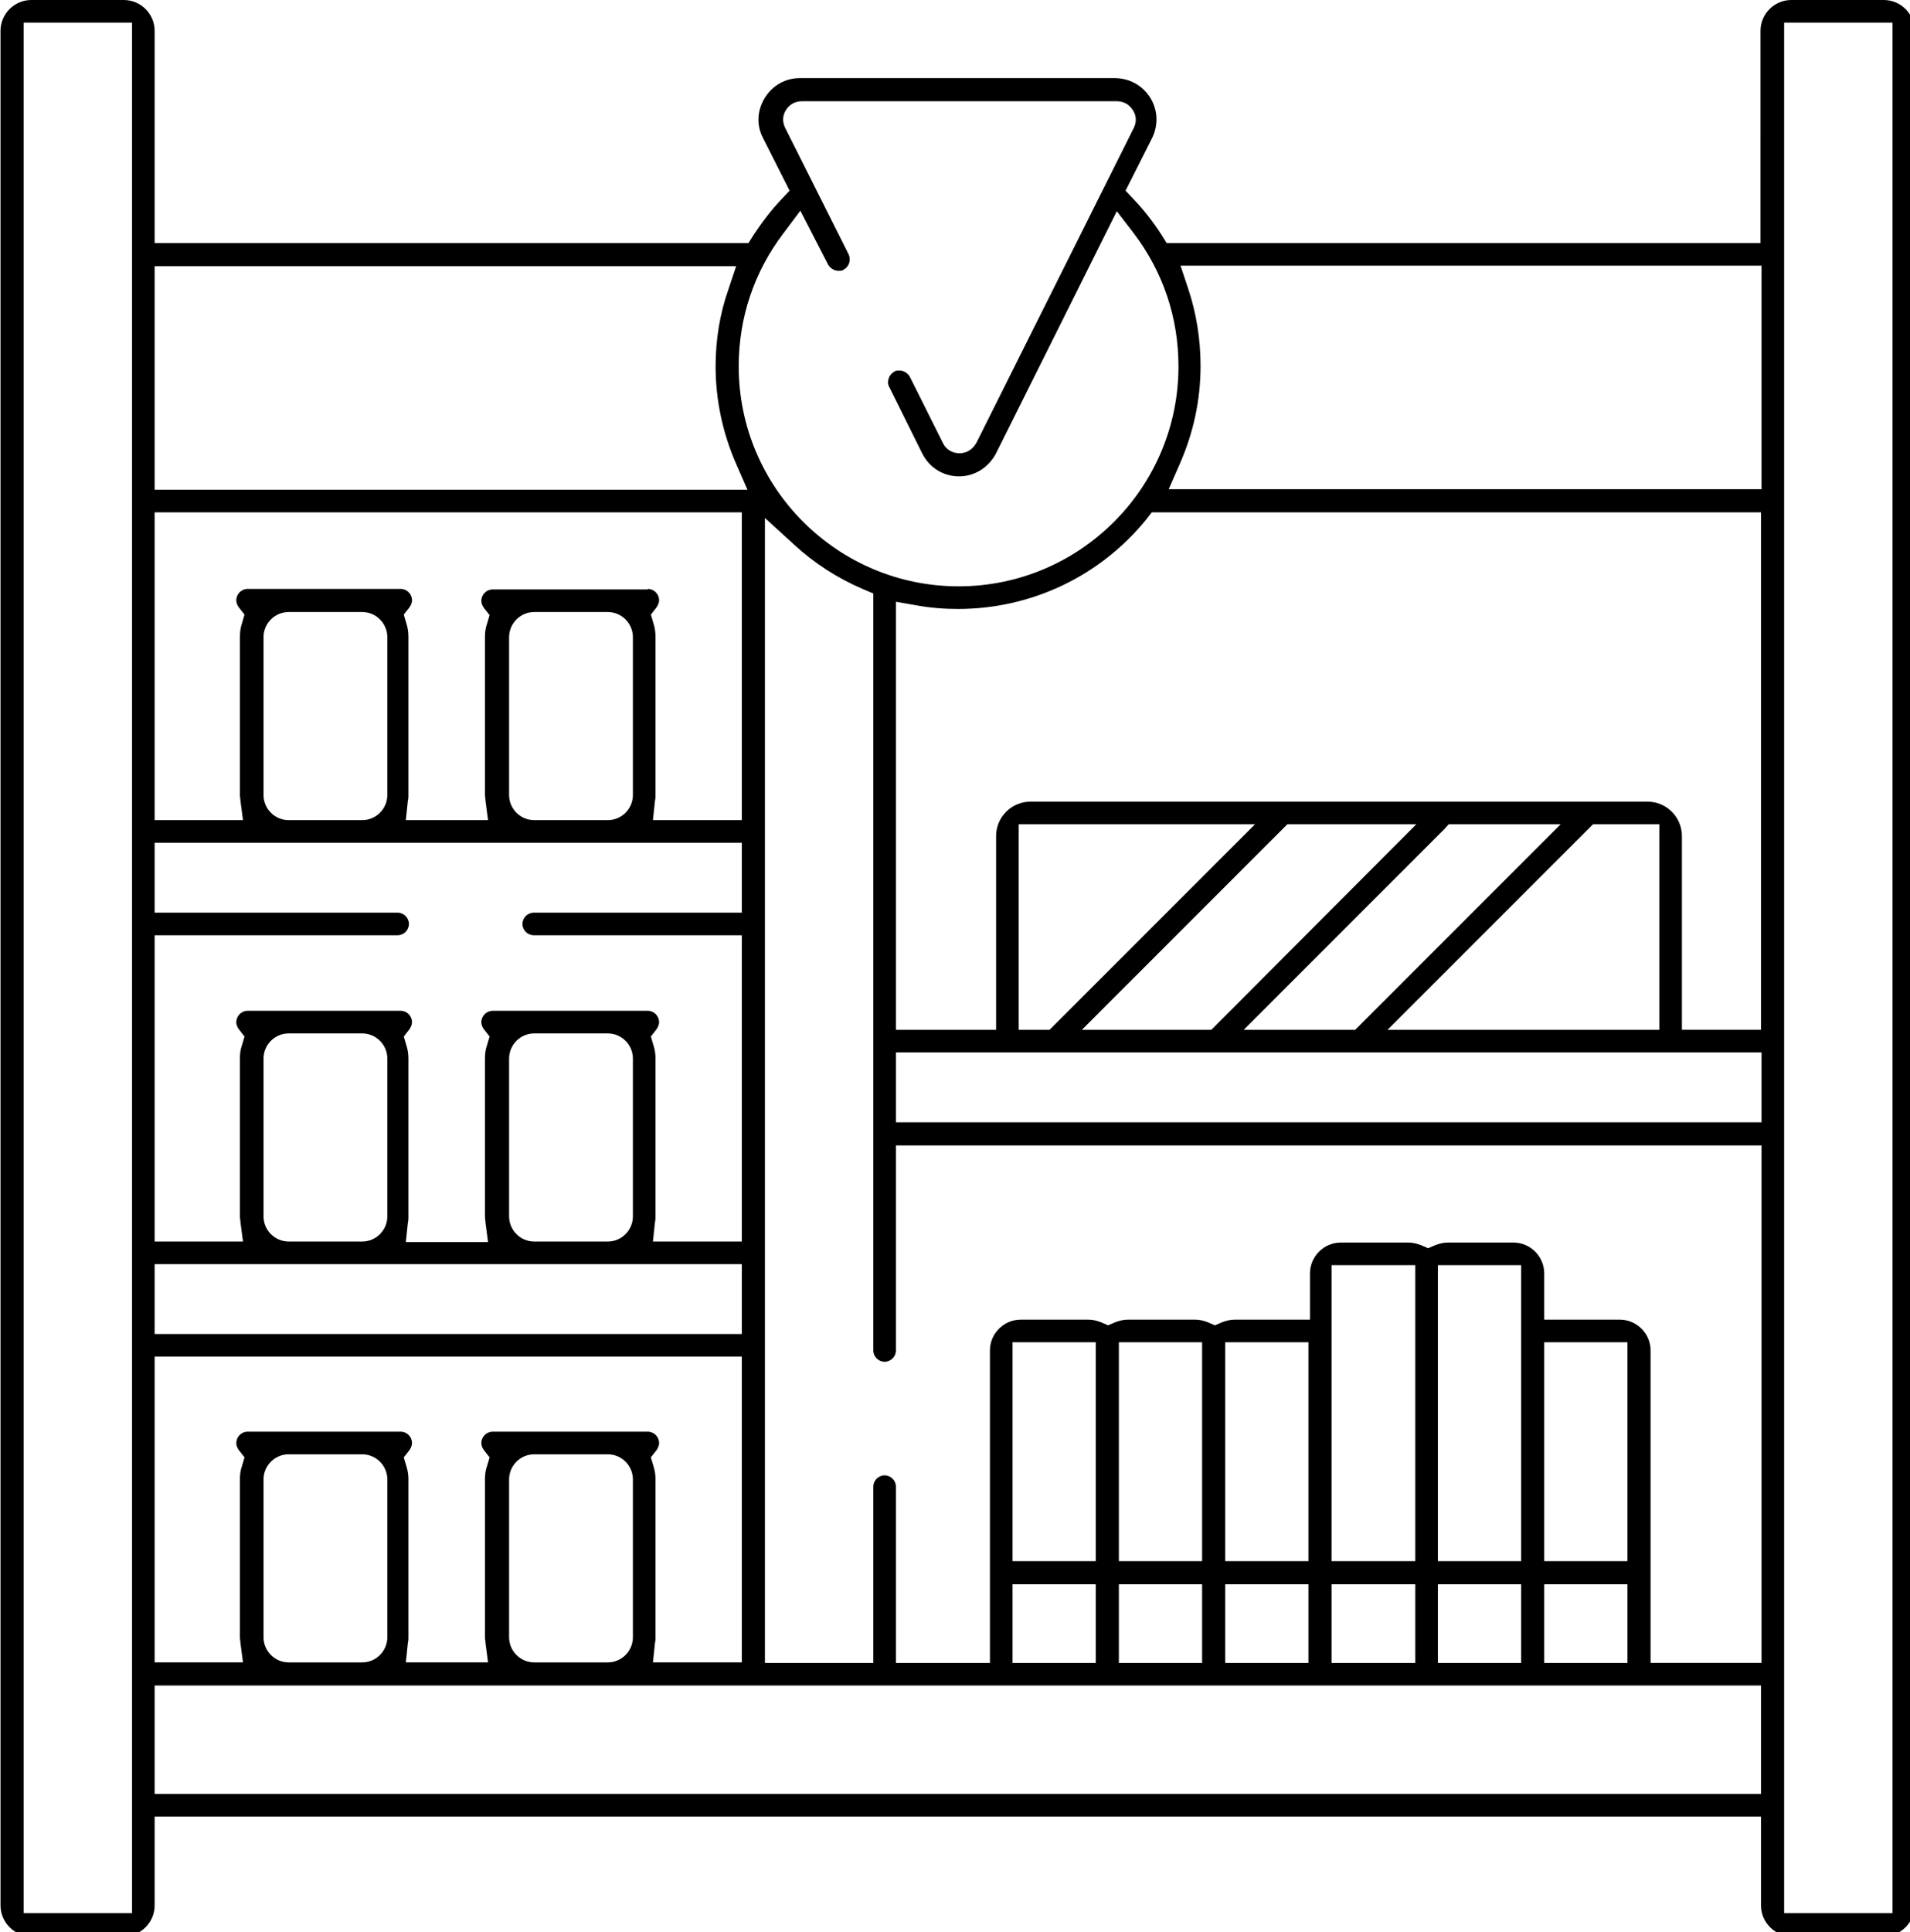 <?xml version="1.0" encoding="utf-8"?>
<!-- Generator: Adobe Illustrator 25.1.0, SVG Export Plug-In . SVG Version: 6.00 Build 0)  -->
<svg version="1.1" id="Capa_1" xmlns="http://www.w3.org/2000/svg" xmlns:xlink="http://www.w3.org/1999/xlink" x="0px" y="0px"
	 viewBox="0 0 371.8 376" style="enable-background:new 0 0 371.8 376;" xml:space="preserve">
<path d="M348.8,376.8c-3.3,0-6-2.7-6-6v-17.3H30.1v17.3c0,3.3-2.7,6-6,6h-18c-3.3,0-6-2.7-6-6V6c0-3.3,2.7-6,6-6h18c3.3,0,6,2.7,6,6
	v41.3h115.6l1-1.6c1.6-2.4,3.4-4.8,5.4-6.9l1.6-1.7l-5.2-10.3c-1.3-2.5-1.1-5.4,0.4-7.8c1.5-2.4,4-3.8,6.8-3.8h61.3
	c2.8,0,5.4,1.4,6.9,3.8c1.5,2.4,1.6,5.3,0.4,7.8l-5.2,10.3l1.6,1.7c2,2.1,3.8,4.4,5.4,6.9l1,1.6h115.6V6c0-3.3,2.7-6,6-6h18
	c3.3,0,6,2.7,6,6v364.8c0,3.3-2.7,6-6,6H348.8z M347.3,372.3h21.1V4.4h-21.1V372.3z M4.6,372.3h21.1V4.4H4.6V372.3z M30.1,349.1
	h312.7V328H30.1V349.1z M294.6,241.8c3.3,0,6,2.7,6,6v9h14.7c3.3,0,6,2.7,6,6v60.8h21.6V222.9H174.4v39.9c0,1.2-1,2.2-2.2,2.2
	s-2.2-1-2.2-2.2V115.5l-2.1-0.9c-4.9-2.1-9.4-5-13.3-8.6l-5.7-5.2v222.8h21.1v-34.3c0-1.2,1-2.2,2.2-2.2s2.2,1,2.2,2.2v34.3h18.3
	v-60.8c0-3.3,2.7-6,6-6h13.2c0.8,0,1.6,0.2,2.4,0.5l1.4,0.6l1.4-0.6c0.8-0.3,1.6-0.5,2.4-0.5c0,0,13.2,0,13.2,0
	c0.8,0,1.6,0.2,2.4,0.5l1.4,0.6l1.4-0.6c0.8-0.3,1.6-0.5,2.4-0.5h14.7v-9c0-3.3,2.7-6,6-6h13.2c0.8,0,1.6,0.2,2.4,0.5l1.4,0.6
	l1.4-0.6c0.8-0.3,1.6-0.5,2.4-0.5H294.6z M300.6,323.6h16.2v-15.3h-16.2V323.6z M279.9,323.6h16.2v-15.3h-16.2V323.6z M259.2,323.6
	h16.3v-15.3h-16.3V323.6z M238.5,323.6h16.2v-15.3h-16.2V323.6z M217.8,323.6h16.2v-15.3h-16.2V323.6z M197.1,323.6h16.2v-15.3
	h-16.2V323.6z M126.1,278.6c1.2,0,2.2,1,2.2,2.2c0,0.6-0.3,1.1-0.5,1.4l-1.1,1.4l0.5,1.7c0.3,0.9,0.4,1.8,0.4,2.6v30.7
	c0,0.3,0,0.7-0.1,1.1l-0.4,3.8h17.3v-59.5H30.1v59.5h17.2l-0.5-3.8c0-0.4-0.1-0.7-0.1-1.1v-30.7c0-0.9,0.1-1.8,0.4-2.6l0.5-1.7
	l-1.1-1.4c-0.2-0.3-0.5-0.7-0.5-1.4c0-1.2,1-2.2,2.2-2.2h29.8c1.2,0,2.2,1,2.2,2.2c0,0.6-0.3,1.1-0.5,1.4l-1.1,1.4l0.5,1.7
	c0.3,0.9,0.4,1.8,0.4,2.6v30.7c0,0.3,0,0.7-0.1,1.1l-0.4,3.8h16l-0.5-3.8c0-0.4-0.1-0.7-0.1-1.1v-30.7c0-0.9,0.1-1.8,0.4-2.6
	l0.5-1.7l-1.1-1.4c-0.2-0.3-0.5-0.7-0.5-1.4c0-1.2,1-2.2,2.2-2.2H126.1z M104,283c-2.7,0-4.9,2.2-4.9,4.9v30.7
	c0,2.7,2.2,4.9,4.9,4.9h14.3c2.7,0,4.9-2.2,4.9-4.9v-30.7c0-2.7-2.2-4.9-4.9-4.9H104z M56.2,283c-2.7,0-4.9,2.2-4.9,4.9v30.7
	c0,2.7,2.2,4.9,4.9,4.9h14.3c2.7,0,4.9-2.2,4.9-4.9v-30.7c0-2.7-2.2-4.9-4.9-4.9H56.2z M300.6,303.8h16.2v-42.6h-16.2V303.8z
	 M279.9,303.8h16.2v-57.6h-16.2V303.8z M259.2,303.8h16.3v-57.6h-16.3V303.8z M238.5,303.8h16.2v-42.6h-16.2V303.8z M217.8,303.8
	h16.2v-42.6h-16.2V303.8z M197.1,303.8h16.2v-42.6h-16.2V303.8z M30.1,259.6h114.3V246H30.1V259.6z M126.1,196.7
	c1.2,0,2.2,1,2.2,2.2c0,0.6-0.3,1.1-0.5,1.4l-1.1,1.4l0.5,1.7c0.3,0.9,0.4,1.8,0.4,2.6v30.7c0,0.3,0,0.7-0.1,1.1l-0.4,3.8h17.3V182
	h-40.5c-1.2,0-2.2-1-2.2-2.2s1-2.2,2.2-2.2h40.5V164H30.1v13.6h47.3c1.2,0,2.2,1,2.2,2.2s-1,2.2-2.2,2.2H30.1v59.6h17.2l-0.5-3.8
	c0-0.4-0.1-0.7-0.1-1.1V206c0-0.9,0.1-1.8,0.4-2.6l0.5-1.7l-1.1-1.4c-0.2-0.3-0.5-0.7-0.5-1.4c0-1.2,1-2.2,2.2-2.2h29.8
	c1.2,0,2.2,1,2.2,2.2c0,0.6-0.3,1.1-0.5,1.4l-1.1,1.4l0.5,1.7c0.3,0.9,0.4,1.8,0.4,2.7v30.7c0,0.3,0,0.7-0.1,1.1l-0.4,3.8h16
	l-0.5-3.8c0-0.4-0.1-0.7-0.1-1.1V206c0-0.9,0.1-1.8,0.4-2.6l0.5-1.7l-1.1-1.4c-0.2-0.3-0.5-0.7-0.5-1.4c0-1.2,1-2.2,2.2-2.2H126.1z
	 M104,201.1c-2.7,0-4.9,2.2-4.9,4.9v30.7c0,2.7,2.2,4.9,4.9,4.9h14.3c2.7,0,4.9-2.2,4.9-4.9V206c0-2.7-2.2-4.9-4.9-4.9H104z
	 M56.2,201.1c-2.7,0-4.9,2.2-4.9,4.9v30.7c0,2.7,2.2,4.9,4.9,4.9h14.3c2.7,0,4.9-2.2,4.9-4.9V206c0-2.7-2.2-4.9-4.9-4.9H56.2z
	 M174.4,218.4h168.5v-13.6H174.4V218.4z M320.7,156c3.7,0,6.7,3,6.7,6.7v37.7h15.4V99.7H224.2l-1,1.3c-9,11.1-22.4,17.5-36.7,17.5
	c-2.7,0-5.4-0.2-8.1-0.7l-4-0.7v83.3h19.5v-37.7c0-3.7,3-6.7,6.7-6.7H320.7z M270.1,200.4H323v-40h-12.9L270.1,200.4z M281.1,161.4
	c-6.9,6.9-23.9,23.9-30.7,30.7l-8.3,8.3h21.7l40-40h-21.8L281.1,161.4z M210.6,200.4h25.2l39.9-40h-25.1L210.6,200.4z M198.3,200.4
	h6l40-40h-46V200.4z M126.1,114.6c1.2,0,2.2,1,2.2,2.2c0,0.6-0.3,1.1-0.5,1.4l-1.1,1.4l0.5,1.7c0.3,0.9,0.4,1.8,0.4,2.7v30.7
	c0,0.3,0,0.7-0.1,1.1l-0.4,3.8h17.3V99.7H30.1v59.9h17.2l-0.5-3.8c0-0.4-0.1-0.7-0.1-1.1V124c0-0.9,0.1-1.8,0.4-2.7l0.5-1.7
	l-1.1-1.4c-0.2-0.3-0.5-0.7-0.5-1.4c0-1.2,1-2.2,2.2-2.2h29.8c1.2,0,2.2,1,2.2,2.2c0,0.6-0.3,1.1-0.5,1.4l-1.1,1.4l0.5,1.7
	c0.3,0.9,0.4,1.8,0.4,2.7v30.7c0,0.3,0,0.7-0.1,1.1l-0.4,3.8h16l-0.5-3.8c0-0.4-0.1-0.7-0.1-1.1V124c0-0.9,0.1-1.8,0.4-2.6l0.5-1.7
	l-1.1-1.4c-0.2-0.3-0.5-0.7-0.5-1.4c0-1.2,1-2.2,2.2-2.2H126.1z M104,119.1c-2.7,0-4.9,2.2-4.9,4.9v30.7c0,2.7,2.2,4.9,4.9,4.9h14.3
	c2.7,0,4.9-2.2,4.9-4.9V124c0-2.7-2.2-4.9-4.9-4.9H104z M56.2,119.1c-2.7,0-4.9,2.2-4.9,4.9v30.7c0,2.7,2.2,4.9,4.9,4.9h14.3
	c2.7,0,4.9-2.2,4.9-4.9V124c0-2.7-2.2-4.9-4.9-4.9H56.2z M152.5,45.4c-5.7,7.5-8.7,16.4-8.7,25.9c0,23.6,19.2,42.8,42.8,42.8
	s42.8-19.2,42.8-42.8c0-9.5-3-18.4-8.7-25.9l-3.3-4.3l-23.5,47.1c-1.4,2.7-4.1,4.5-7.2,4.5c-3.1,0-5.8-1.7-7.2-4.5l-6.4-12.9
	c-0.3-0.5-0.3-1.1-0.1-1.7c0.2-0.6,0.6-1,1.1-1.3c0.3-0.2,0.6-0.2,1-0.2c0.8,0,1.6,0.5,2,1.2l6.5,13c0.6,1.2,1.8,1.9,3.2,1.9
	c1.4,0,2.6-0.8,3.3-2.1l30.6-61.2c0.6-1.2,0.5-2.5-0.2-3.5c-0.7-1.1-1.8-1.7-3.1-1.7h-61.3c-1.3,0-2.4,0.6-3.1,1.7
	c-0.7,1.1-0.7,2.3-0.2,3.4l12.4,24.7c0.5,1.1,0.1,2.4-1,3c-0.3,0.2-0.6,0.2-1,0.2c-0.8,0-1.6-0.5-2-1.2L155.8,41L152.5,45.4z
	 M231.3,56.2c1.6,4.8,2.4,9.9,2.4,15c0,6.7-1.4,13.1-4.1,19.2l-2.1,4.8h115.4V51.7H229.8L231.3,56.2z M30.1,95.3h115.4l-2.1-4.8
	c-2.7-6.1-4.1-12.6-4.1-19.2c0-5.1,0.8-10.2,2.5-15l1.5-4.5H30.1V95.3z"/>
</svg>

